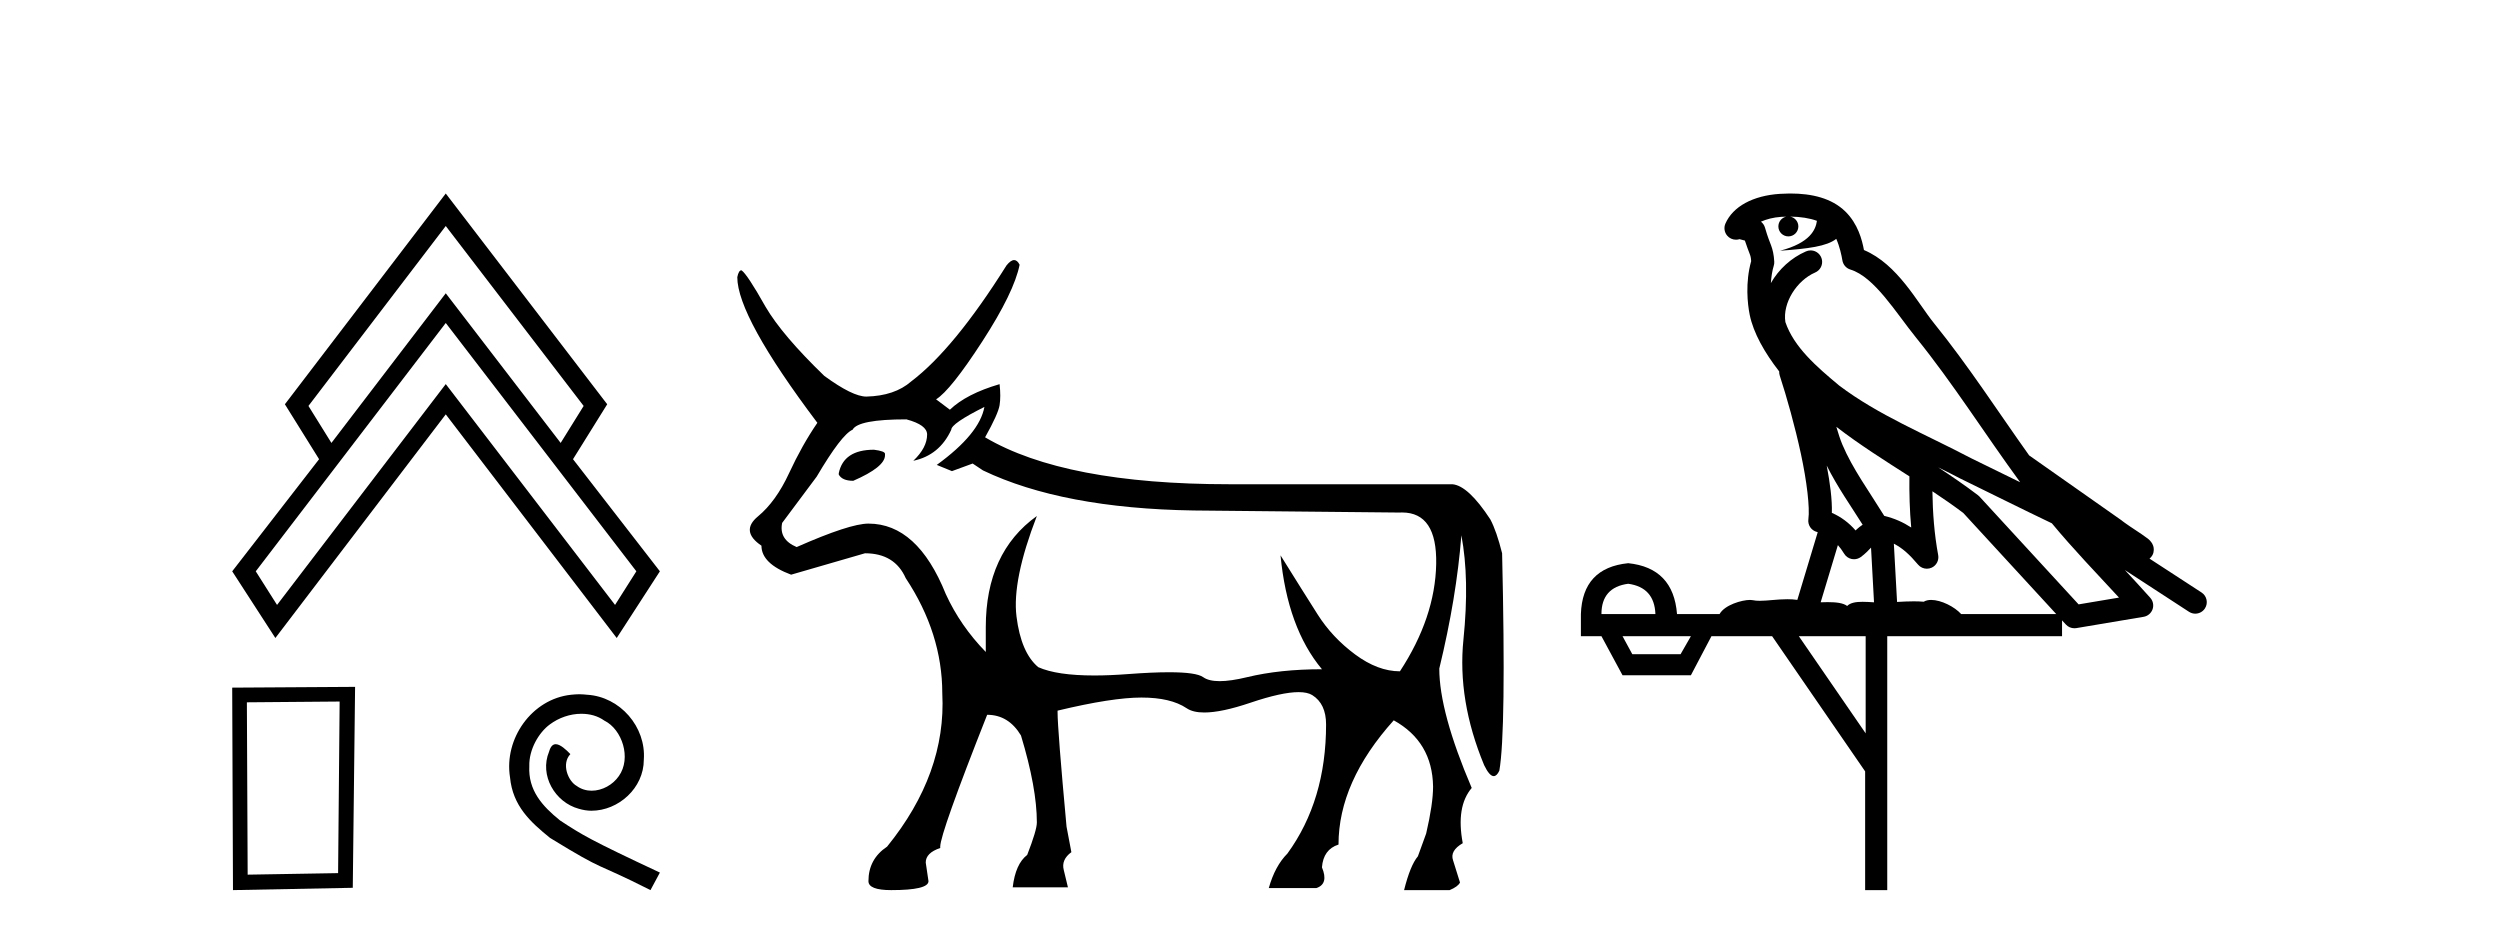 <?xml version='1.0' encoding='UTF-8' standalone='yes'?><svg xmlns='http://www.w3.org/2000/svg' xmlns:xlink='http://www.w3.org/1999/xlink' width='109.0' height='41.0' ><path d='M 19.435 9.854 L 25.447 17.699 L 24.445 19.312 L 19.435 12.787 L 14.45 19.312 L 13.448 17.699 L 19.435 9.854 ZM 19.435 14.082 L 27.745 24.909 L 26.816 26.375 L 19.435 16.746 L 12.079 26.375 L 11.151 24.909 L 19.435 14.082 ZM 19.435 8.437 L 12.421 17.626 L 13.912 20.021 L 10.124 24.909 L 12.006 27.817 L 19.435 18.066 L 26.889 27.817 L 28.771 24.909 L 24.983 20.021 L 26.474 17.626 L 19.435 8.437 Z' style='fill:#000000;stroke:none' /><path d='M 14.808 30.587 L 14.741 38.068 L 10.798 38.135 L 10.764 30.621 L 14.808 30.587 ZM 15.482 29.947 L 10.124 29.981 L 10.158 38.809 L 15.381 38.708 L 15.482 29.947 Z' style='fill:#000000;stroke:none' /><path d='M 25.256 30.269 C 25.137 30.269 25.019 30.28 24.9 30.291 C 23.185 30.474 21.967 32.21 22.237 33.892 C 22.355 35.143 23.132 35.844 23.983 36.534 C 26.517 38.087 25.806 37.515 28.361 38.809 L 28.771 38.044 C 25.73 36.62 25.364 36.394 24.415 35.769 C 23.638 35.143 23.024 34.453 23.078 33.407 C 23.056 32.685 23.487 31.941 23.973 31.585 C 24.361 31.294 24.857 31.121 25.342 31.121 C 25.709 31.121 26.054 31.207 26.356 31.423 C 27.121 31.8 27.542 33.051 26.981 33.838 C 26.722 34.216 26.259 34.475 25.795 34.475 C 25.568 34.475 25.342 34.41 25.148 34.27 C 24.76 34.054 24.469 33.299 24.868 32.879 C 24.684 32.685 24.425 32.447 24.231 32.447 C 24.102 32.447 24.005 32.544 23.94 32.771 C 23.509 33.806 24.199 34.981 25.234 35.262 C 25.418 35.316 25.601 35.348 25.784 35.348 C 26.97 35.348 28.07 34.356 28.07 33.127 C 28.178 31.693 27.035 30.377 25.601 30.291 C 25.493 30.28 25.374 30.269 25.256 30.269 Z' style='fill:#000000;stroke:none' /><path d='M 38.105 19.608 Q 36.78 19.608 36.57 20.632 L 36.57 20.692 Q 36.72 20.963 37.202 20.963 Q 38.586 20.361 38.586 19.849 L 38.586 19.789 Q 38.586 19.669 38.105 19.608 ZM 42.92 17.742 Q 42.709 18.916 40.843 20.27 L 41.505 20.541 L 42.408 20.21 L 42.86 20.511 Q 46.321 22.166 52.039 22.257 L 61.007 22.347 Q 61.069 22.344 61.128 22.344 Q 62.661 22.344 62.618 24.589 Q 62.572 26.922 61.037 29.269 Q 60.074 29.269 59.081 28.532 Q 58.088 27.794 57.456 26.801 Q 56.824 25.808 55.831 24.213 L 55.831 24.213 Q 56.132 27.373 57.637 29.179 Q 55.801 29.179 54.371 29.525 Q 53.657 29.698 53.179 29.698 Q 52.701 29.698 52.46 29.525 Q 52.161 29.31 50.972 29.31 Q 50.248 29.31 49.195 29.389 Q 48.383 29.451 47.711 29.451 Q 46.078 29.451 45.267 29.088 Q 44.515 28.456 44.319 26.876 Q 44.124 25.296 45.207 22.498 L 45.207 22.498 Q 42.98 24.093 42.98 27.343 L 42.98 28.426 Q 41.867 27.283 41.235 25.898 Q 40.001 22.829 37.864 22.829 Q 37.051 22.829 34.734 23.852 Q 33.952 23.521 34.102 22.799 L 35.607 20.782 Q 36.69 18.946 37.172 18.736 Q 37.413 18.284 39.519 18.284 Q 40.422 18.525 40.422 18.946 Q 40.422 19.518 39.82 20.09 Q 40.964 19.849 41.475 18.736 Q 41.475 18.465 42.92 17.742 ZM 44.216 11.339 Q 44.07 11.339 43.883 11.573 Q 41.596 15.214 39.73 16.629 Q 39.008 17.261 37.774 17.291 Q 37.172 17.291 35.938 16.388 Q 34.102 14.613 33.38 13.379 Q 32.567 11.934 32.326 11.784 Q 32.206 11.784 32.146 12.084 Q 32.146 13.8 35.637 18.435 Q 34.975 19.398 34.403 20.632 Q 33.831 21.866 33.049 22.513 Q 32.266 23.16 33.199 23.792 Q 33.199 24.574 34.493 25.056 Q 35.547 24.755 37.713 24.123 Q 39.008 24.123 39.489 25.206 Q 41.084 27.614 41.084 30.232 Q 41.265 33.723 38.677 36.913 Q 37.864 37.455 37.864 38.418 Q 37.864 38.809 38.857 38.809 Q 40.482 38.809 40.482 38.418 L 40.362 37.606 Q 40.362 37.184 40.994 36.973 L 40.994 36.913 Q 40.994 36.341 43.04 31.165 Q 43.973 31.165 44.515 32.068 Q 45.207 34.355 45.207 35.86 Q 45.207 36.191 44.786 37.274 Q 44.274 37.666 44.154 38.689 L 46.562 38.689 L 46.381 37.937 Q 46.261 37.485 46.712 37.154 L 46.501 36.041 Q 46.11 31.797 46.11 31.045 L 46.11 30.984 Q 48.488 30.413 49.767 30.413 Q 51.046 30.413 51.738 30.879 Q 52.013 31.065 52.509 31.065 Q 53.261 31.065 54.522 30.638 Q 55.887 30.177 56.618 30.177 Q 57.006 30.177 57.215 30.307 Q 57.817 30.684 57.817 31.586 Q 57.817 34.897 56.132 37.214 Q 55.59 37.756 55.319 38.719 L 57.396 38.719 Q 57.938 38.538 57.637 37.816 Q 57.697 37.034 58.359 36.823 Q 58.359 34.084 60.767 31.406 Q 62.452 32.339 62.482 34.295 Q 62.482 35.047 62.181 36.341 L 61.82 37.335 Q 61.489 37.726 61.218 38.809 L 63.204 38.809 Q 63.566 38.659 63.656 38.478 L 63.355 37.515 Q 63.204 37.094 63.776 36.763 Q 63.475 35.168 64.167 34.355 Q 62.753 31.045 62.753 29.149 Q 63.505 26.049 63.716 23.34 Q 64.077 25.236 63.806 27.885 Q 63.535 30.533 64.709 33.362 Q 64.939 33.839 65.127 33.839 Q 65.259 33.839 65.371 33.603 Q 65.672 31.887 65.492 24.123 Q 65.251 23.16 64.98 22.648 Q 64.017 21.173 63.325 21.113 L 53.604 21.113 Q 46.411 21.113 42.95 19.067 Q 43.522 18.043 43.582 17.667 Q 43.642 17.291 43.582 16.749 Q 42.137 17.171 41.415 17.863 L 40.813 17.411 Q 41.445 17.02 42.83 14.883 Q 44.214 12.747 44.455 11.543 Q 44.353 11.339 44.216 11.339 Z' style='fill:#000000;stroke:none' /><path d='M 78.05 9.444 C 78.504 9.448 78.902 9.513 79.218 9.628 C 79.165 10.005 78.933 10.588 77.61 10.932 C 78.841 10.843 79.645 10.742 80.061 10.414 C 80.211 10.752 80.292 11.134 80.328 11.353 C 80.359 11.541 80.493 11.696 80.676 11.752 C 81.73 12.075 82.656 13.629 83.546 14.728 C 85.147 16.707 86.533 18.912 88.08 21.026 C 87.366 20.676 86.653 20.326 85.936 19.976 C 83.943 18.928 81.897 18.102 80.189 16.81 C 79.195 15.983 78.211 15.129 77.842 14.04 C 77.714 13.201 78.342 12.229 79.137 11.883 C 79.354 11.792 79.479 11.563 79.438 11.332 C 79.396 11.1 79.2 10.928 78.965 10.918 C 78.958 10.918 78.95 10.918 78.943 10.918 C 78.872 10.918 78.801 10.933 78.736 10.963 C 78.1 11.24 77.556 11.735 77.21 12.342 C 77.227 12.085 77.264 11.822 77.336 11.585 C 77.354 11.529 77.361 11.47 77.358 11.411 C 77.341 11.099 77.288 10.882 77.219 10.698 C 77.151 10.514 77.076 10.35 76.953 9.924 C 76.923 9.821 76.862 9.73 76.777 9.665 C 77.013 9.561 77.31 9.477 77.667 9.454 C 77.739 9.449 77.807 9.449 77.877 9.447 L 77.877 9.447 C 77.683 9.49 77.537 9.664 77.537 9.872 C 77.537 10.112 77.732 10.307 77.972 10.307 C 78.213 10.307 78.408 10.112 78.408 9.872 C 78.408 9.658 78.254 9.481 78.05 9.444 ZM 80.064 18.609 C 81.086 19.396 82.179 20.083 83.25 20.769 C 83.242 21.509 83.26 22.253 83.329 22.999 C 82.98 22.771 82.597 22.6 82.153 22.492 C 81.493 21.42 80.769 20.432 80.327 19.384 C 80.235 19.167 80.149 18.896 80.064 18.609 ZM 79.645 20.299 C 80.105 21.223 80.693 22.054 81.211 22.877 C 81.112 22.944 81.022 23.014 80.95 23.082 C 80.932 23.099 80.921 23.111 80.904 23.128 C 80.62 22.8 80.272 22.534 79.869 22.361 C 79.885 21.773 79.79 21.065 79.645 20.299 ZM 84.505 20.376 L 84.505 20.376 C 84.835 20.539 85.162 20.703 85.483 20.872 C 85.488 20.874 85.492 20.876 85.497 20.878 C 86.813 21.52 88.129 22.18 89.461 22.816 C 90.399 23.947 91.412 24.996 92.388 26.055 C 91.801 26.154 91.214 26.252 90.627 26.351 C 89.186 24.783 87.744 23.216 86.303 21.648 C 86.283 21.626 86.26 21.606 86.236 21.588 C 85.674 21.162 85.092 20.763 84.505 20.376 ZM 80.132 23.766 C 80.229 23.877 80.321 24.001 80.405 24.141 C 80.477 24.261 80.597 24.345 80.734 24.373 C 80.768 24.38 80.801 24.383 80.835 24.383 C 80.939 24.383 81.042 24.35 81.129 24.288 C 81.339 24.135 81.468 23.989 81.577 23.876 L 81.707 26.261 C 81.538 26.25 81.368 26.239 81.207 26.239 C 80.926 26.239 80.679 26.275 80.536 26.42 C 80.367 26.29 80.063 26.253 79.686 26.253 C 79.588 26.253 79.486 26.256 79.381 26.26 L 80.132 23.766 ZM 70.989 25.452 C 71.751 25.556 72.146 25.997 72.176 26.774 L 69.823 26.774 C 69.823 25.997 70.212 25.556 70.989 25.452 ZM 84.253 21.42 L 84.253 21.42 C 84.714 21.727 85.166 22.039 85.599 22.365 C 86.95 23.835 88.301 25.304 89.653 26.774 L 85.508 26.774 C 85.22 26.454 84.634 26.157 84.199 26.157 C 84.075 26.157 83.964 26.181 83.875 26.235 C 83.738 26.223 83.593 26.218 83.443 26.218 C 83.208 26.218 82.961 26.23 82.712 26.245 L 82.572 23.705 L 82.572 23.705 C 82.951 23.898 83.259 24.18 83.628 24.618 C 83.725 24.734 83.867 24.796 84.011 24.796 C 84.084 24.796 84.157 24.78 84.226 24.748 C 84.431 24.651 84.546 24.427 84.505 24.203 C 84.335 23.286 84.266 22.359 84.253 21.42 ZM 73.723 27.738 L 73.274 28.522 L 71.168 28.522 L 70.742 27.738 ZM 81.343 27.738 L 81.343 31.974 L 78.429 27.738 ZM 78.063 8.437 C 78.046 8.437 78.03 8.437 78.014 8.437 C 77.878 8.438 77.741 8.443 77.603 8.452 L 77.602 8.452 C 76.432 8.528 75.553 9.003 75.228 9.749 C 75.152 9.923 75.181 10.125 75.303 10.271 C 75.399 10.387 75.541 10.451 75.688 10.451 C 75.726 10.451 75.765 10.447 75.803 10.438 C 75.833 10.431 75.838 10.427 75.844 10.427 C 75.85 10.427 75.856 10.432 75.894 10.441 C 75.931 10.449 75.993 10.467 76.077 10.489 C 76.169 10.772 76.239 10.942 76.279 11.049 C 76.324 11.17 76.339 11.213 76.351 11.386 C 76.09 12.318 76.191 13.254 76.288 13.729 C 76.449 14.516 76.936 15.378 77.573 16.194 C 77.571 16.255 77.576 16.316 77.597 16.375 C 77.905 17.319 78.264 18.6 78.521 19.795 C 78.778 20.99 78.915 22.136 78.845 22.638 C 78.81 22.892 78.972 23.132 79.222 23.194 C 79.232 23.197 79.243 23.201 79.253 23.203 L 78.364 26.155 C 78.22 26.133 78.073 26.126 77.927 26.126 C 77.494 26.126 77.067 26.195 76.725 26.195 C 76.611 26.195 76.507 26.187 76.415 26.167 C 76.385 26.16 76.346 26.157 76.3 26.157 C 75.943 26.157 75.193 26.375 74.973 26.774 L 73.118 26.774 C 73.013 25.429 72.303 24.69 70.989 24.555 C 69.659 24.69 68.971 25.429 68.927 26.774 L 68.927 27.738 L 69.823 27.738 L 70.742 29.441 L 73.723 29.441 L 74.619 27.738 L 77.264 27.738 L 81.32 33.632 L 81.32 38.809 L 82.284 38.809 L 82.284 27.738 L 89.905 27.738 L 89.905 27.048 C 89.961 27.109 90.017 27.17 90.073 27.23 C 90.168 27.335 90.303 27.392 90.442 27.392 C 90.469 27.392 90.497 27.39 90.525 27.386 C 91.503 27.221 92.482 27.057 93.461 26.893 C 93.641 26.863 93.791 26.737 93.852 26.564 C 93.912 26.392 93.874 26.2 93.752 26.064 C 93.387 25.655 93.016 25.253 92.645 24.854 L 92.645 24.854 L 95.44 26.674 C 95.525 26.729 95.62 26.756 95.714 26.756 C 95.878 26.756 96.039 26.675 96.135 26.527 C 96.286 26.295 96.22 25.984 95.988 25.833 L 93.719 24.356 C 93.767 24.317 93.813 24.268 93.848 24.202 C 93.929 24.047 93.908 23.886 93.881 23.803 C 93.853 23.72 93.824 23.679 93.801 23.647 C 93.707 23.519 93.659 23.498 93.592 23.446 C 93.525 23.395 93.451 23.343 93.371 23.288 C 93.21 23.178 93.023 23.056 92.863 22.949 C 92.703 22.842 92.553 22.73 92.548 22.726 C 92.532 22.711 92.516 22.698 92.498 22.686 C 91.161 21.745 89.822 20.805 88.485 19.865 C 88.481 19.862 88.476 19.86 88.472 19.857 C 87.113 17.95 85.826 15.95 84.326 14.096 C 83.595 13.194 82.744 11.524 81.268 10.901 C 81.187 10.459 81.004 9.754 80.452 9.217 C 79.857 8.638 78.995 8.437 78.063 8.437 Z' style='fill:#000000;stroke:none' /></svg>